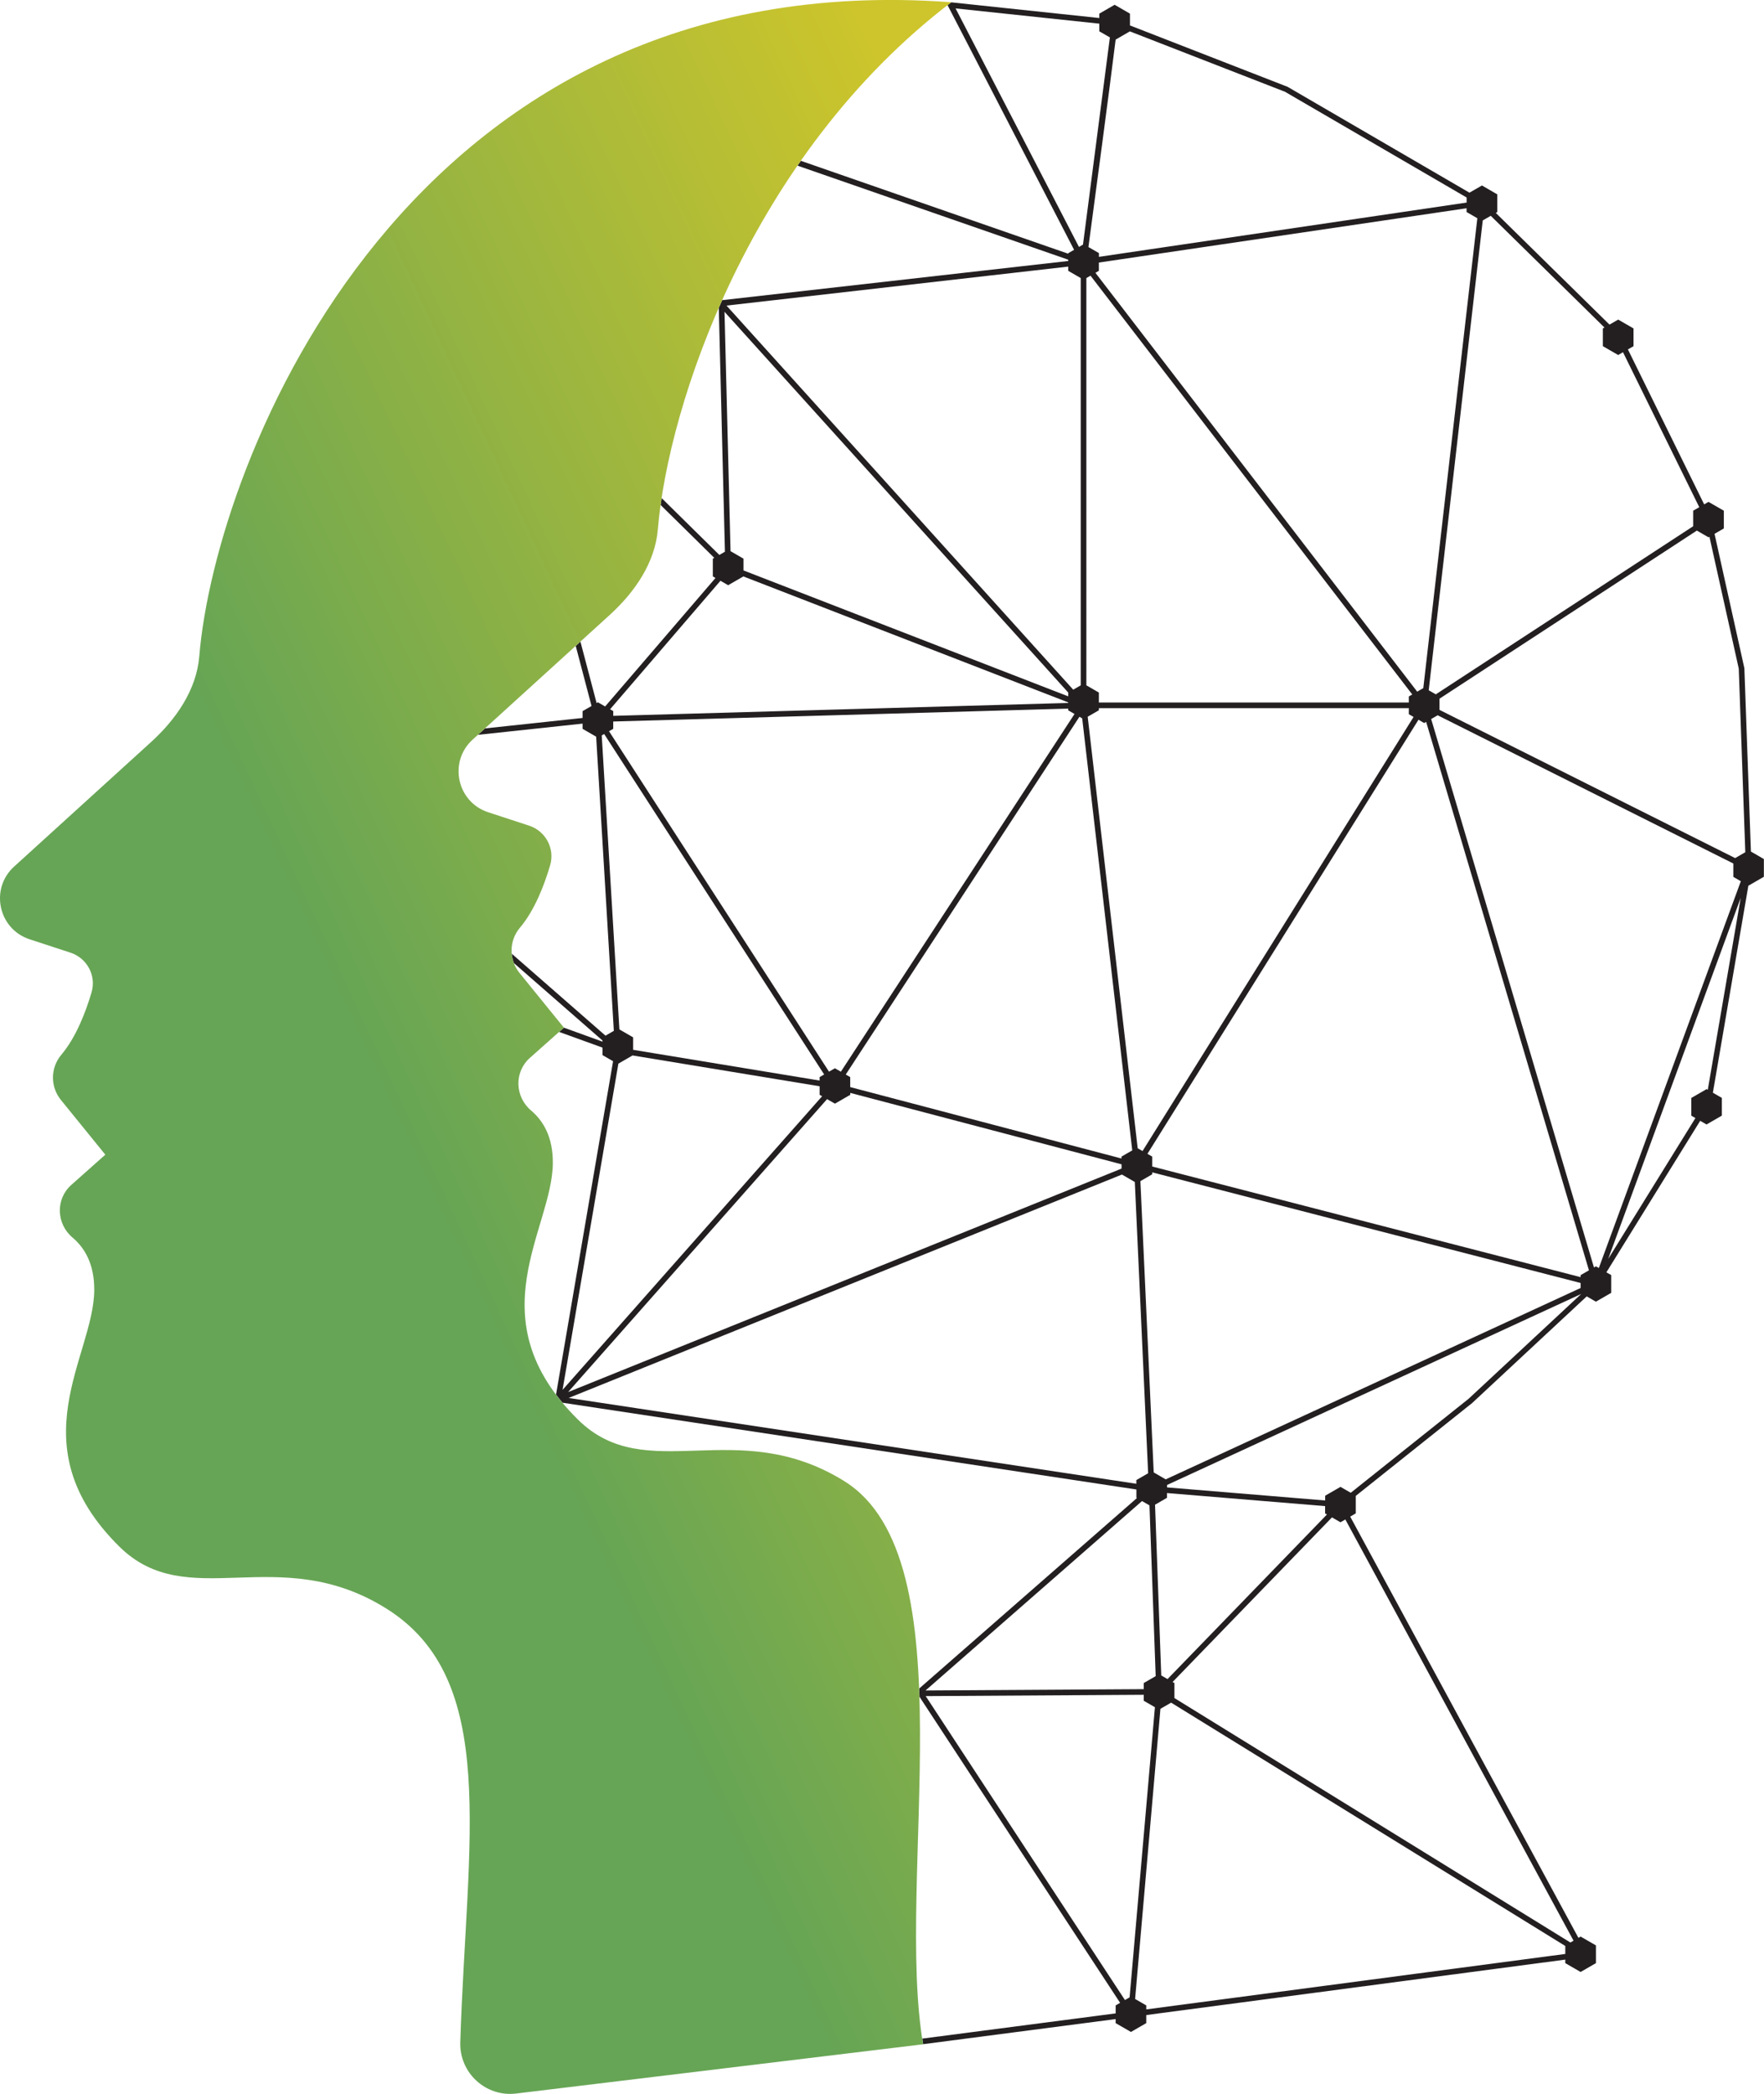 <?xml version="1.0" encoding="UTF-8"?><svg id="uuid-34c06b42-626e-4e32-bb11-c53472d42a45" xmlns="http://www.w3.org/2000/svg" width="626.27" height="743.22" xmlns:xlink="http://www.w3.org/1999/xlink" viewBox="0 0 626.27 743.22"><defs><linearGradient id="uuid-49057378-20b8-420e-8244-99eb950062d4" x1="11.86" y1="494.58" x2="487.54" y2="272.77" gradientUnits="userSpaceOnUse"><stop offset=".15" stop-color="#66a555"/><stop offset=".3" stop-color="#66a555"/><stop offset=".9" stop-color="#cdc52b"/></linearGradient></defs><g id="uuid-0b1b4233-b345-4927-bf69-183c6afcbe80"><polygon points="509.75 246.46 601.12 186.79 601.12 181.29 603.29 180.04 576.2 125.02 574.49 126.01 569.05 122.87 569.05 116.58 569.62 116.25 529.25 76.6 526.42 78.23 507.24 245.01 509.75 246.46" style="fill:none; stroke-width:0px;"/><path d="m621.62,302.27l-2.32-65.1-10.59-47.69,3.3-1.91v-6.29l-5.44-3.14-1.54.89-27.08-55.01,2-1.15v-6.29l-5.45-3.14-3.08,1.78-40.37-39.65.52-.3v-6.29l-5.44-3.14-4.43,2.55-64.57-37.57-55.96-21.79v-4.19l-5.44-3.14-5.44,3.14v1.56l-52.58-5.57c-.44.33-.86.67-1.29,1.01l44.91,86.83-2.07,1.2v.19l-94.93-32.97c-.4.57-.79,1.14-1.19,1.71l96.11,33.38v.46l-122.85,13.9c-.41.91-.81,1.83-1.21,2.74l2.18,86.55-1.98,1.15-20.49-20.18c-.13.83-.25,1.65-.36,2.45l19.05,18.76-.52.3v6.29l.95.55-22.04,25.66-17.14,19.95-2.56-1.48-.47.27-5.74-21.79-1.67,1.52,5.61,21.31-3.18,1.83v2.42l-34.64,3.71-2.51,2.28,37.15-3.98v1.85l4.82,2.78,2.06,34.2,4.22,70.22-2.96,1.71-33.29-29.09c.1,1.13.36,2.25.77,3.33l31.45,27.48v.4l-13.69-4.96-1.7,1.51,15.39,5.57v2.66l3.76,2.17-20.25,118.33c.72.96,1.48,1.91,2.28,2.88l203.76,30.8v2.95l.18.1-77.27,67.58h0c.04,1,.07,1.99.1,2.98l71.21,108.6-1.58.91v2.84l-68.65,8.95c.1.66.2,1.33.31,1.98l68.33-8.91v1.43l5.44,3.14,5.44-3.14v-2.86l148.76-19.68v1.25l5.44,3.14,5.44-3.14v-6.29l-5.44-3.14-.78.45-81.02-149.51,1.98-1.15v-6.21l41.3-32.94,40.69-37.87,3.26,1.88,5.44-3.14v-6.29l-.37-.21.18-.17-.26.12-1.26-.73,33.3-53.78,2.25,1.3,5.44-3.14v-6.29l-3.19-1.84,12.61-73.54.06.03,5.44-3.14v-6.29l-4.65-2.69Zm-95.19-224.04l2.83-1.63,40.37,39.65-.57.33v6.29l5.44,3.14,1.71-.99,27.08,55.01-2.17,1.25v5.51l-91.37,59.67-2.52-1.45,19.19-166.78Zm-1.93-.76l-7.07,61.42-12.12,105.36-2.17,1.25-20.95-27.27-93.28-121.39,1.22-.71v-2.94l130.54-19.27v1.33l3.82,2.21Zm-53.39,460.09l-56.6,58.42-2.23-1.28-.88-24.15-1.33-36.46,4.24-2.45v-1.69l56.14,4.64v2.59l.65.38Zm-57.25-12.47l-4.26-2.46-4.73-103.39,4.19-2.42v-.7l97.16,25.09,54.94,14.18v1.78l-92.68,42.74-54.62,25.18Zm-9.95-117.53l-17.38-149.99-.37-3.17,3.97-2.29v-.75h110.04v2.14l1.69.98-96.23,154.08-1.72-.99Zm-103.64-26.17l82.96-126.98.98.57,17.77,153.35-3.82,2.2v.68l-96.31-25.35v-3.54l-1.59-.92Zm85.42-138.14V98.7l1.47-.85,61.89,80.54,52.34,68.11-1.22.71v2.14h-110.04v-3.53l-4.44-2.57Zm10.38-229.19l5.06-2.92,55.07,21.43,64.49,37.53v1.8l-130.54,19.27v-1.33l-3.73-2.15c2.04-15.23,7.71-57.67,9.66-73.63Zm-56.8-11.07l51.02,5.41v2.72l3.75,2.16-9.55,73.54-1.43.83L339.26,2.99Zm39.98,91.64v1.5l4.44,2.57v144.56l-2.67,1.54-123.09-136.33,121.32-13.84Zm-122.03,16.05l122.03,135.14h0v1.35l-64.38-24.96-50.92-19.74v-4.18l-4.59-2.65-2.14-84.96Zm-23.3,120.9l21.86-25.44,2.73,1.58,5.4-3.12,115.34,44.72v.19l-102.59,2.91-58.94,1.67v-1.69l-1.12-.65,17.33-20.17Zm-16.21,27.11v-2.59l60.35-1.71,101.18-2.87v.6l2.25,1.3-82.96,126.98-2.12-1.22-2.09,1.21-78.1-120.84,1.48-.85Zm-4.09,2.36l.88-.51,78.1,120.84-1.62.93v1.23l-2-.33-64.2-10.58v-4.42l-4.88-2.82-6.27-104.35Zm5.91,116.49l5.04-2.91,66.42,10.94v3.03l.88.51-39.43,44.6-52.72,59.63,19.82-115.8Zm34.81,57.03l39.29-44.44,2.8,1.61,5.44-3.14v-.68l70.26,18.49,26.05,6.86v1.52l-196.49,79.33,52.65-59.55Zm149.09,90.78v1.31l-201.54-30.46,196.42-79.3,4.58,2.64,4.73,103.39-4.19,2.42Zm2.01,7.45l2.65,1.53,1.35,36.94.86,23.67-4.24,2.45v2.17l-77.47.47,76.85-67.23Zm-4.4,176.15l-1.66.96-70.73-107.88,77.41-.47v2.12l3.97,2.29-8.99,102.99Zm154.68-15.4l-148.76,19.68v-1.41l-3.97-2.29,8.99-102.99,3.8-2.19,139.94,86.37v2.83Zm2.93-4.71l-1.12.65-140.58-86.77v-5.33l-.65-.37,56.59-58.43,3.01,1.74,1.73-1,81.02,149.51Zm-37.3-192.31l-41.8,33.33-3.64-2.1-5.44,3.14v1.69l-56.14-4.64v-.86l90.28-41.63,56.76-26.17-40.01,37.24Zm39.81-43.91v.7l-152.1-39.27v-3.52l-1.69-.98,22.3-35.71,73.93-118.37,2.02,1.17.7-.41,57.8,194.67-2.96,1.71Zm45.15-65.8l-.41-.24-5.44,3.14v6.29l1.46.84-30.98,50.02,47.05-128.15-11.68,68.09Zm-38.68,63.25l-1.03-.59-.7.41-57.8-194.67,2.31-1.33,64.46,32.31,40.51,20.3v4.75l2.66,1.54-50.41,137.29Zm48.4-145.49l-41.13-20.61-63.84-32v-3.97l91.37-59.67,4.14,2.39.33-.19,10.41,46.8,2.32,65.17-3.59,2.07Z" style="fill:#231f20; stroke-width:0px;"/><path d="m299.78,525.74c-38.35-23.82-70.27,2.19-94.61-21.88-36.41-36-9.09-67.41-8.9-90.98.08-9.31-3.43-15.09-7.7-18.69-5.79-4.88-6.11-13.67-.44-18.7l12.07-10.73-15.77-19.43c-3.81-4.7-3.75-11.42.15-16.03,5.25-6.21,8.68-15.17,10.74-22.19,1.74-5.92-1.61-12.13-7.48-14.05l-14.51-4.75c-11.13-3.64-14.18-17.93-5.52-25.8l48.64-44.22c8.85-8.04,16.13-18.52,17.11-30.44,3.61-43.96,32.84-132.68,104.16-187.05C144.47-13.45,76.38,164.31,70.75,232.94c-.98,11.92-8.26,22.4-17.11,30.44l-48.64,44.22c-8.66,7.87-5.6,22.16,5.52,25.8l14.51,4.75c5.87,1.92,9.22,8.13,7.48,14.05-2.06,7.01-5.5,15.98-10.74,22.19-3.9,4.62-3.96,11.34-.15,16.03l15.77,19.43-12.07,10.73c-5.66,5.03-5.35,13.82.44,18.7,4.27,3.6,7.77,9.38,7.7,18.69-.19,23.56-27.51,54.98,8.9,90.98,24.35,24.07,56.26-1.94,94.61,21.88,40.56,25.19,28.72,81.9,26.44,154.06-.34,10.87,9.05,19.51,19.84,18.2l144.47-17.48c-10.02-58.86,16.4-172.32-27.96-199.87Z" style="fill:url(#uuid-49057378-20b8-420e-8244-99eb950062d4); stroke-width:0px;"/></g></svg>
